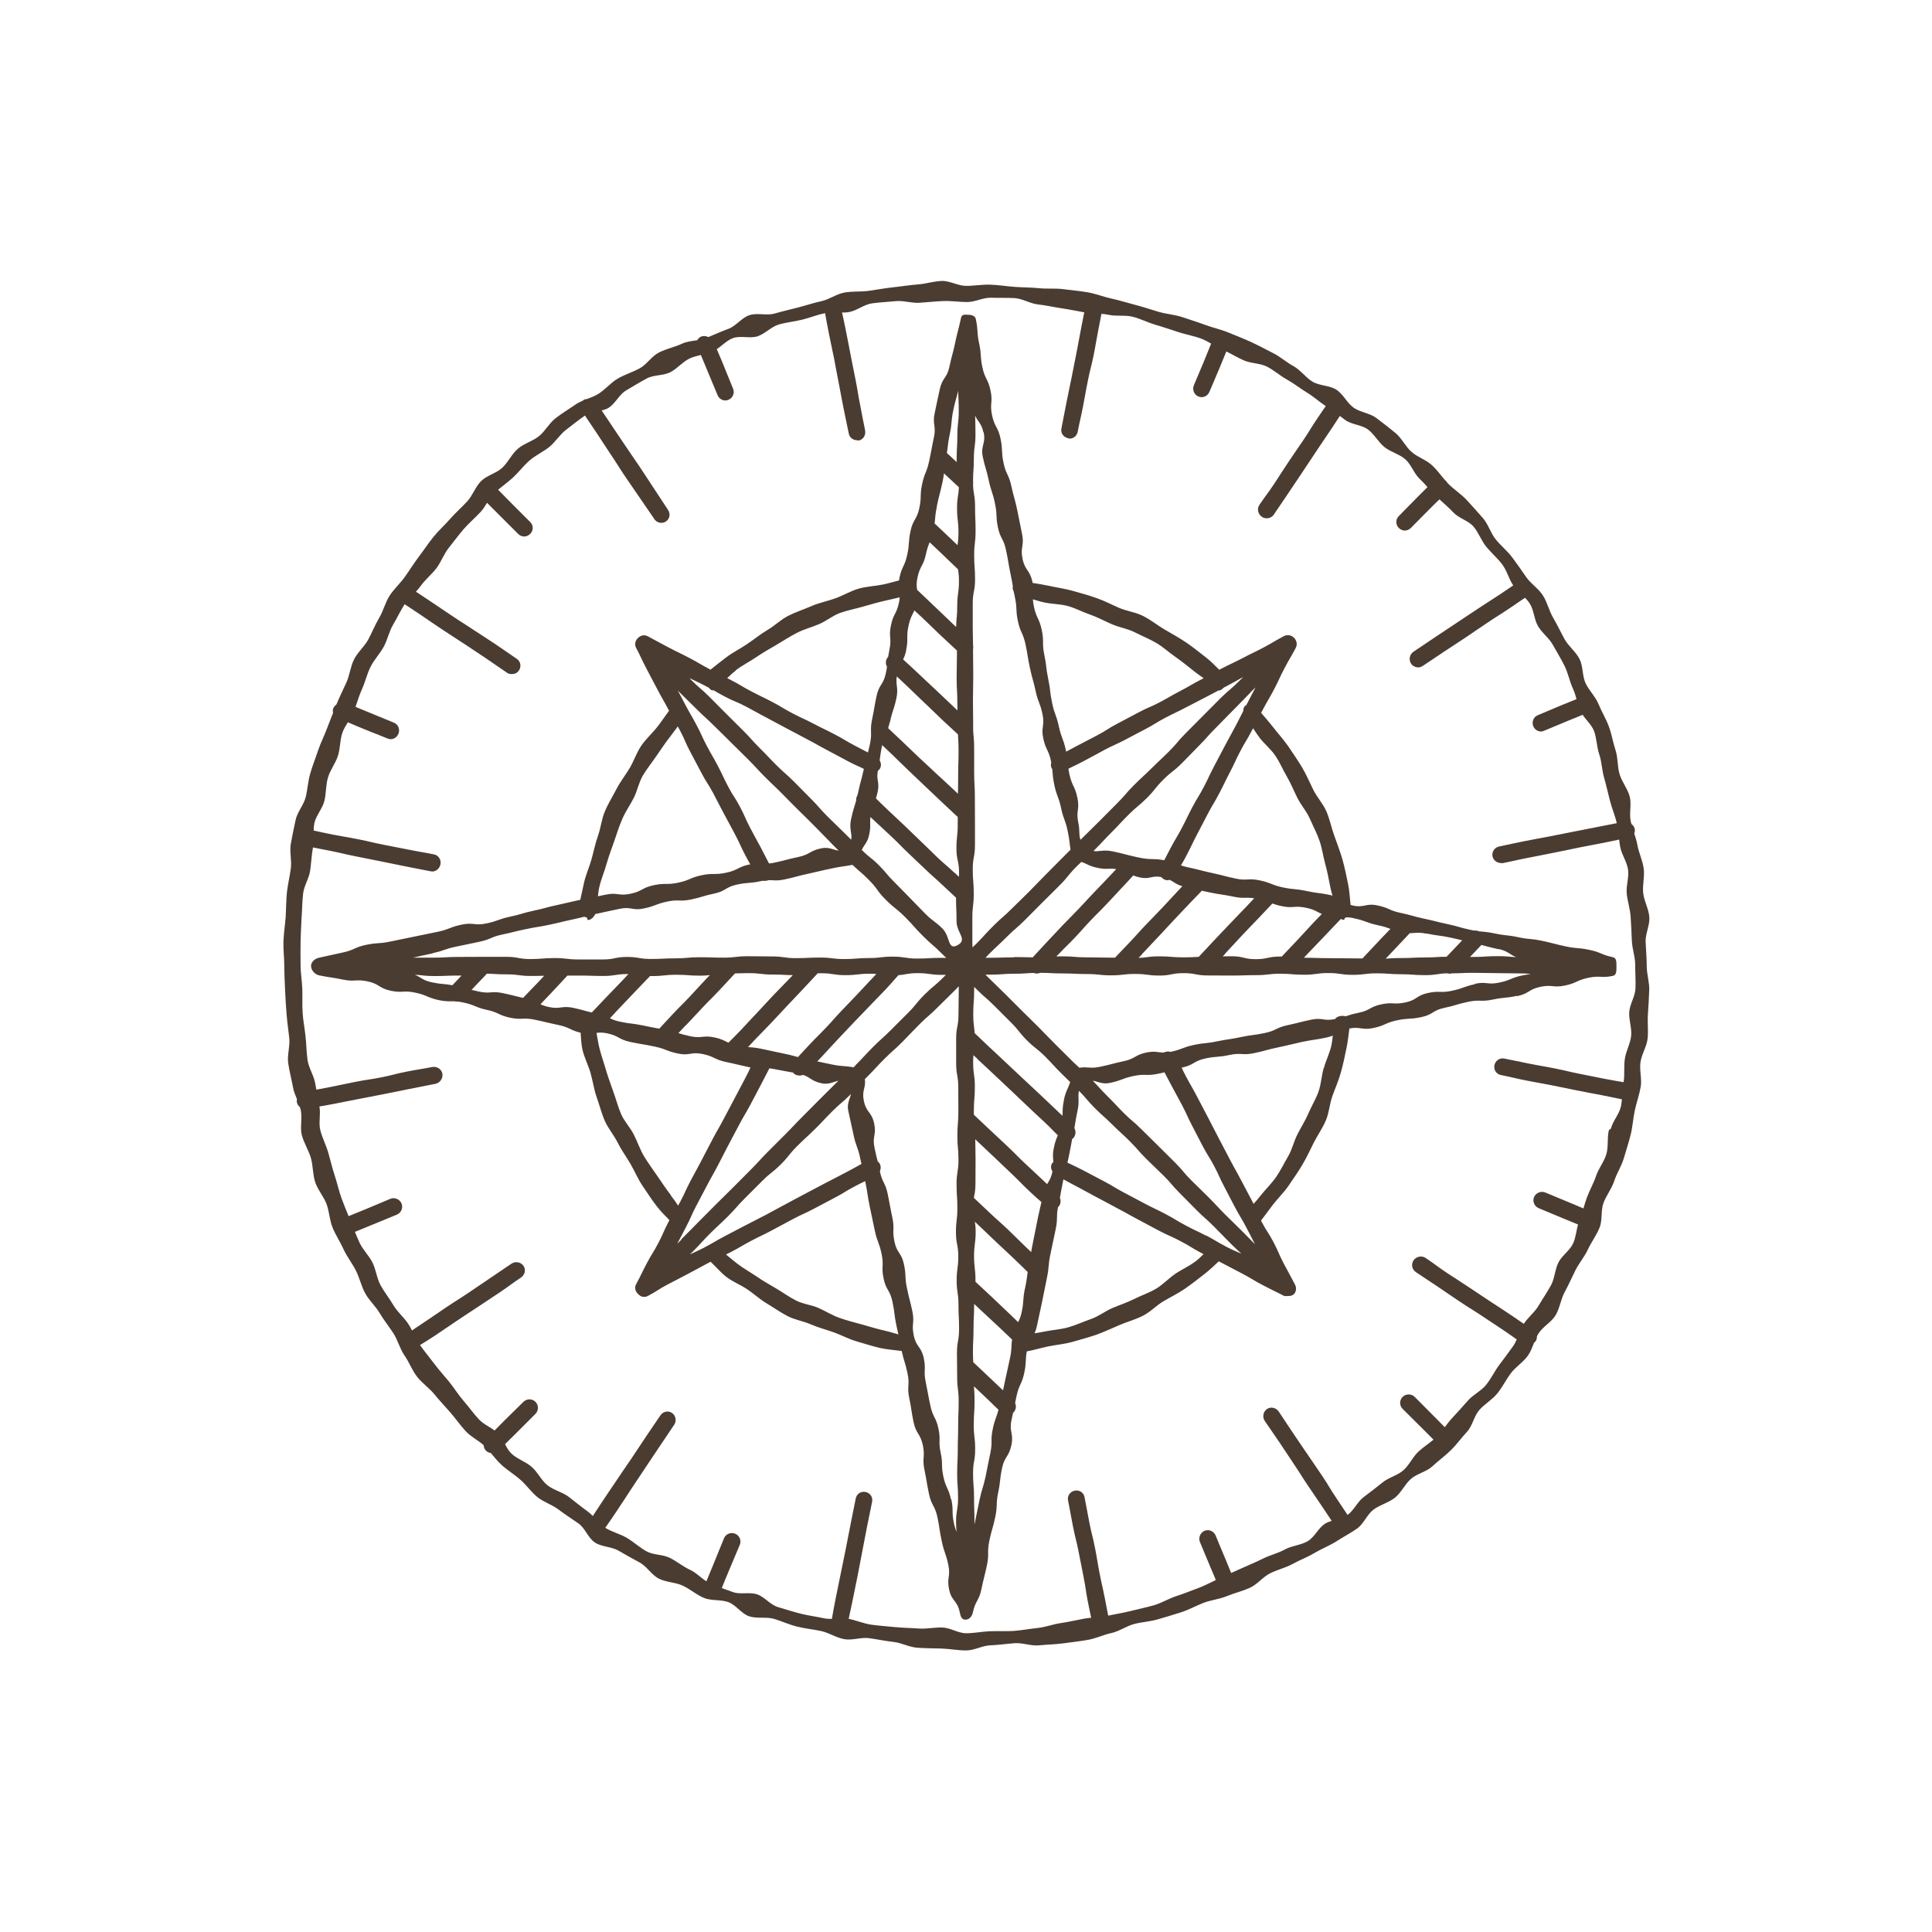 <?xml version="1.0" encoding="UTF-8"?><svg id="retreat-cabins" xmlns="http://www.w3.org/2000/svg" width="192" height="192" viewBox="0 0 192 192"><defs><style>.cls-1{fill:#4b3c31;}</style></defs><path class="cls-1" d="m150.79,98.99c1.19-.25,1.1-.67,2.29-.92,1.19-.25,1.27.12,2.45-.13,1.19-.25,1.13-.52,2.32-.77,1.19-.25,1.25.06,2.44-.19.39-.08.35-.58.35-.98s.02-.8-.37-.88c-1.17-.25-1.13-.47-2.3-.72s-1.21-.1-2.38-.35c-1.17-.25-1.16-.3-2.33-.55-1.17-.25-1.2-.11-2.37-.36-1.17-.25-1.2-.13-2.37-.38-.81-.17-1.08-.15-1.55-.21-.15-.07-.31-.09-.47-.07-.11-.02-.22-.04-.35-.07-1.17-.25-1.15-.33-2.32-.58-1.17-.25-1.16-.29-2.33-.54-1.17-.25-1.15-.33-2.32-.57-1.17-.25-1.12-.5-2.29-.74-1.17-.25-1.28.26-2.45.01-.09-.02-.15-.04-.22-.06-.08-.71-.11-1.43-.26-2.13-.17-.81-.33-1.63-.56-2.43-.23-.8-.54-1.57-.81-2.35-.28-.78-.44-1.61-.77-2.38-.33-.76-.93-1.4-1.3-2.14-.37-.74-.69-1.51-1.11-2.22-.42-.71-.9-1.39-1.36-2.08-.47-.68-1.03-1.29-1.54-1.95-.38-.48-.78-.95-1.18-1.41.05-.09.1-.19.16-.3.54-1.03.59-1.01,1.13-2.04.54-1.03.49-1.06,1.03-2.09.54-1.03.59-1.01,1.13-2.04.17-.33.08-.73-.18-.99-.26-.26-.66-.34-.99-.17-1.03.54-1.01.59-2.04,1.14-1.03.54-1.05.51-2.08,1.05-1.03.54-1.06.5-2.09,1.04-.09.04-.15.08-.23.12-.43-.43-.85-.86-1.33-1.23-.66-.51-1.3-1.04-1.99-1.5-.69-.47-1.42-.86-2.13-1.28-.71-.42-1.37-.96-2.11-1.33-.74-.38-1.61-.48-2.37-.8-.76-.33-1.49-.72-2.28-.99-.78-.28-1.58-.49-2.38-.72-.8-.22-1.62-.33-2.43-.51-.51-.11-1.02-.19-1.53-.27,0-.04-.01-.07-.02-.11-.25-1.19-.73-1.09-.98-2.28-.25-1.19.2-1.29-.05-2.48-.25-1.19-.23-1.19-.48-2.38-.25-1.19-.32-1.17-.58-2.36-.25-1.19-.53-1.13-.78-2.32-.25-1.19-.05-1.23-.3-2.42-.25-1.19-.59-1.12-.84-2.31-.25-1.19.1-1.26-.15-2.45-.25-1.19-.55-1.12-.81-2.31-.25-1.19-.07-1.22-.33-2.41-.25-1.19-.07-1.22-.33-2.41-.08-.39-.59-.42-.99-.42s-.44.13-.52.52c-.25,1.17-.31,1.16-.55,2.33-.25,1.17-.31,1.16-.56,2.33-.25,1.17-.71,1.07-.96,2.25-.25,1.17-.26,1.17-.5,2.34-.25,1.17.17,1.26-.08,2.43-.25,1.17-.22,1.18-.47,2.35-.25,1.17-.45,1.12-.7,2.29-.25,1.17-.03,1.22-.28,2.39-.25,1.17-.62,1.09-.87,2.26-.25,1.17-.08,1.2-.33,2.37-.25,1.17-.52,1.11-.77,2.28-.02.1-.03.18-.04.27-.52.13-1.04.29-1.56.4-.81.17-1.66.19-2.46.42-.8.23-1.53.68-2.31.96-.78.28-1.61.44-2.37.77-.76.33-1.56.59-2.3.96-.74.37-1.35.99-2.07,1.41-.71.42-1.35.95-2.04,1.41-.68.47-1.44.83-2.1,1.34-.51.4-1.03.79-1.53,1.2-.03-.02-.06-.03-.09-.05-1.03-.54-1.01-.59-2.04-1.13-1.03-.54-1.05-.51-2.08-1.05-1.03-.54-1.02-.56-2.05-1.1-.33-.17-.7-.07-.96.19-.26.26-.35.63-.18.96.54,1.03.5,1.06,1.04,2.09q.54,1.03,1.09,2.07c.54,1.03.58,1.01,1.12,2.05.01.02.02.04.03.06-.39.51-.74,1.05-1.13,1.55-.51.66-1.15,1.22-1.62,1.9-.47.69-.73,1.5-1.15,2.22-.42.71-.95,1.37-1.33,2.11-.38.74-.83,1.45-1.15,2.22-.33.76-.4,1.63-.68,2.41-.28.78-.43,1.59-.66,2.39-.23.8-.58,1.56-.75,2.37-.11.53-.24,1.07-.35,1.61-1.06.23-1.11.26-2.25.51-1.19.25-1.18.32-2.37.57-1.19.25-1.17.35-2.36.6-1.19.25-1.16.42-2.35.67-1.19.25-1.27-.13-2.46.12-1.19.25-1.15.44-2.33.7-1.19.25-1.19.24-2.38.49-1.19.25-1.19.24-2.38.49-1.19.25-1.22.08-2.41.33-1.19.25-1.13.51-2.32.76-1.19.25-1.18.27-2.37.52-.39.08-.78.42-.78.82s.37.83.76.92c1.19.25,1.21.18,2.4.43,1.19.25,1.26-.07,2.46.18,1.19.25,1.1.67,2.29.93,1.19.25,1.26-.07,2.45.19,1.19.25,1.14.48,2.33.74.82.17,1.11.1,1.59.12.05.01.1.03.16.03.02,0,.04-.01.07-.01.17.02.37.04.63.1,1.19.25,1.14.47,2.33.73,1.19.25,1.13.53,2.32.78,1.19.25,1.26-.05,2.45.2,1.19.25,1.18.28,2.37.53,1.14.24,1.14.52,2.18.76.04.54.06,1.09.17,1.62.17.81.58,1.57.81,2.36.23.8.34,1.63.61,2.41.28.78.48,1.6.81,2.36.33.76.9,1.41,1.27,2.15.37.74.86,1.41,1.28,2.13.42.71.73,1.49,1.2,2.18.47.68.91,1.39,1.42,2.04.38.49.82.93,1.26,1.38-.03.06-.06.11-.1.18-.54,1.03-.47,1.07-1.01,2.1-.54,1.03-.61.99-1.15,2.02-.54,1.03-.51,1.05-1.06,2.08-.17.33-.08.68.18.94.16.16.34.3.55.3.13,0,.29,0,.41-.07,1.03-.54.99-.63,2.02-1.17,1.03-.54,1.04-.53,2.07-1.08,1.03-.54,1.02-.56,2.05-1.1.05-.03.08-.04.13-.07.52.49.99,1.06,1.55,1.5.64.49,1.42.79,2.09,1.24.67.45,1.27,1.01,1.96,1.42.69.41,1.36.89,2.08,1.26.72.36,1.55.49,2.29.81.74.32,1.52.52,2.28.79.76.27,1.47.67,2.25.89.77.22,1.54.48,2.33.66.71.16,1.44.2,2.16.3.23,1.06.34,1.09.58,2.23.25,1.19-.08,1.26.17,2.45.25,1.19.18,1.2.43,2.39.25,1.19.66,1.1.92,2.29.25,1.19-.09,1.26.16,2.45.25,1.19.2,1.2.45,2.39.25,1.19.58,1.12.84,2.31.25,1.19.17,1.21.43,2.39.25,1.19.4,1.16.65,2.34.25,1.19-.17,1.28.08,2.46.25,1.19.81,1.07,1.06,2.26.08.39.16.74.56.74s.65-.32.74-.71c.25-1.19.6-1.12.85-2.31s.29-1.18.55-2.38c.25-1.19-.01-1.25.24-2.44.25-1.19.34-1.17.59-2.37.25-1.19.04-1.24.29-2.43.25-1.19.13-1.22.38-2.41.25-1.19.68-1.1.93-2.29.25-1.19-.24-1.3.01-2.49.07-.32.12-.55.16-.74.01-.01.03-.02.05-.03.24-.26.29-.63.15-.94.04-.18.08-.39.14-.67.25-1.19.52-1.13.77-2.32.23-1.08.09-1.22.25-2.13.71-.13,1.4-.34,2.11-.49.81-.17,1.65-.23,2.44-.46.8-.23,1.6-.44,2.38-.71.78-.28,1.53-.64,2.29-.96.76-.33,1.58-.54,2.32-.92.74-.37,1.33-1.02,2.04-1.44.71-.42,1.46-.78,2.14-1.25.68-.47,1.33-.98,1.98-1.49.48-.38.93-.8,1.38-1.23.08.04.17.09.27.14q1.03.54,2.06,1.08c1.03.54,1,.6,2.03,1.14.95.5,1.05.52,1.87.94.05.04.11.07.17.09.02,0,.03.01.04.02.12.07.27.04.4.04.22,0,.45-.02.62-.18.26-.26.28-.67.1-.99-.54-1.03-.55-1.03-1.1-2.06-.54-1.03-.47-1.07-1.01-2.11-.54-1.03-.63-.98-1.18-2.02-.03-.05-.05-.09-.07-.14.4-.51.77-1.04,1.16-1.55.51-.66,1.12-1.24,1.58-1.92.47-.69.95-1.37,1.37-2.08.42-.71.77-1.47,1.14-2.21.38-.74.87-1.43,1.19-2.19.33-.76.37-1.64.65-2.42.28-.78.62-1.54.84-2.34.23-.8.39-1.61.56-2.42.14-.64.2-1.3.29-1.96,1.11-.21,1.24.2,2.4-.05,1.19-.25,1.14-.51,2.33-.76,1.19-.25,1.23-.07,2.42-.32,1.19-.25,1.1-.67,2.29-.92,1.19-.25,1.17-.35,2.36-.6,1.19-.25,1.25.03,2.44-.22,1.19-.25,1.22-.12,2.41-.37Zm-1.88-4.68c.98.21,1.1.55,1.77.81-.68-.03-.87-.1-1.85-.1-1.2,0-1.2.08-2.41.08-.12,0-.23,0-.33,0,.51-.53.55-.58,1.13-1.19,0,0,0,0,0,0,.57.14.78.22,1.69.42Zm-7.15-1.54c1.19.25,1.21.16,2.4.41.57.12.87.2,1.15.27-.14.15-.29.3-.57.6-.51.54-.61.64-.98,1.03-.95,0-1.05.07-2.15.07-1.2,0-1.2.06-2.4.06-.79,0-1.07.03-1.5.06.19-.2.4-.43.75-.79.86-.91.96-1.02,1.64-1.74.53,0,.81-.13,1.66.05Zm-7.16-1.5c1.19.25,1.16.43,2.35.68.63.13.92.25,1.23.36-.24.25-.48.5-.95.99-.93.98-.97,1.03-1.83,1.95-.24,0-.53-.01-.99-.01-1.2,0-1.2-.02-2.4-.02s-1.2-.04-2.4-.04c-.01,0-.02,0-.03,0,.13-.14.29-.3.49-.52.88-.93.89-.92,1.77-1.85.74-.79.87-.91,1.42-1.49.09.06.19.09.3.09.04,0,.08-.19.12-.2.05,0,.09-.03.13-.05.21,0,.46.03.8.1Zm-33.8,3.87c-1.2,0-1.2.04-2.4.04-.18,0-.33,0-.46,0,.1-.11.21-.22.35-.37.87-.87.9-.84,1.77-1.71s.93-.8,1.8-1.67.86-.87,1.73-1.74c.87-.87.88-.86,1.74-1.73s.78-.96,1.64-1.83c.2-.2.35-.34.49-.47.63.2.74.41,1.63.59.93.2,1.09,0,1.84.12-.15.16-.32.35-.6.64-.79.84-.8.83-1.59,1.66-.79.83-.78.84-1.57,1.68-.79.83-.81.81-1.6,1.64-.79.83-.78.84-1.57,1.67-.72.76-.77.85-1.37,1.48-.67,0-.87-.03-1.84-.03Zm-.95,42.23c-.08.36-.13.6-.17.8-.24-.23-.5-.47-.98-.93-1-.94-1.03-.97-1.98-1.87-.01-.24-.03-.52-.03-.96,0-1.2.06-1.2.06-2.4s.06-1.2.06-2.4c0-.01,0-.02,0-.03.14.14.3.29.53.5.93.88.94.86,1.87,1.74.73.69.89.84,1.37,1.3-.11.73,0,.92-.22,1.91-.25,1.17-.26,1.16-.51,2.33Zm-32.14-14.17c-.17.17-.3.3-.41.41.35-.66.41-.79.87-1.66.53-1.01.47-1.05,1-2.07q.53-1.01,1.07-2.03c.53-1.01.56-1,1.09-2.01.53-1.01.52-1.02,1.05-2.03.53-1.01.54-1.01,1.07-2.02.53-1.01.58-.99,1.12-2q.53-1.01,1.07-2.03c.44-.84.51-.99.82-1.59.15.02.32.04.53.08.96.2,1.16.21,1.83.34.02.03.04.07.07.09.16.15.38.21.59.21.12,0,.23-.03.33-.07.76.26.83.62,1.85.84.71.15,1.21-.17,1.67-.26-.04.04-.07.07-.12.11q-.87.87-1.74,1.73t-1.72,1.73c-.87.87-.84.89-1.71,1.76s-.87.87-1.73,1.73-.82.91-1.69,1.77c-.87.87-.86.87-1.73,1.74-.87.87-.88.86-1.74,1.72s-.86.87-1.73,1.74-.85.88-1.72,1.74Zm-3.1-26.2c.06,0,.12,0,.19,0,1.2,0,1.2-.13,2.4-.13s1.2.09,2.4.09c.44,0,.71-.03.95-.06-.09.1-.2.21-.33.34-.84.88-.82.9-1.65,1.78-.83.88-.86.86-1.69,1.74-.72.76-.81.88-1.36,1.47-.49-.1-.74-.13-1.57-.31-1.17-.25-1.19-.14-2.35-.39-.48-.1-.75-.22-.98-.34.19-.21.4-.44.78-.84q.88-.93,1.76-1.85c.76-.8.87-.9,1.45-1.51Zm3.52,4.93c.84-.88.83-.89,1.66-1.77.83-.88.86-.86,1.69-1.74.8-.84.82-.9,1.56-1.68.37-.01.66-.03,1.37-.03,1.2,0,1.2.14,2.4.14,1.04,0,1.18.05,1.98.06-.08.09-.17.18-.28.29-.81.85-.83.84-1.64,1.69-.81.85-.79.87-1.6,1.72-.81.85-.8.86-1.6,1.71-.66.7-.8.81-1.28,1.3-.39-.18-.63-.36-1.38-.52-1.17-.25-1.24.13-2.41-.12-.6-.13-.89-.22-1.18-.31.17-.19.37-.4.7-.75Zm6.76,1.53c.81-.85.83-.83,1.64-1.69.81-.85.8-.86,1.6-1.71q.81-.85,1.61-1.7c.78-.82.8-.87,1.53-1.64.1,0,.21,0,.34,0,1.2,0,1.2.19,2.4.19s1.2-.14,2.4-.14c.28,0,.5,0,.68.02-.1.1-.2.22-.34.36-.79.84-.78.84-1.57,1.68-.79.83-.8.83-1.59,1.66-.79.83-.76.86-1.55,1.69-.79.83-.82.81-1.6,1.64-.61.65-.75.8-1.14,1.23-.34-.09-.62-.18-1.29-.32-1.17-.25-1.17-.25-2.34-.5-.67-.14-.97-.14-1.33-.17.14-.15.31-.33.55-.59Zm10.14,2.41c-.08.08-.14.14-.21.2-.96-.18-1.08-.06-2.17-.29-.75-.16-1.02-.22-1.43-.3.12-.13.27-.28.46-.48.79-.84.77-.86,1.56-1.69q.79-.83,1.58-1.67c.79-.83.8-.82,1.59-1.65.79-.83.8-.82,1.59-1.65.69-.73.75-.85,1.29-1.43.73-.05.9-.2,1.9-.2,1.2,0,1.2.17,2.4.17.16,0,.29,0,.41,0-.09.09-.19.19-.31.31-.87.87-.95.79-1.82,1.66s-.78.96-1.65,1.83-.87.87-1.73,1.73-.92.82-1.78,1.69-.83.9-1.7,1.77Zm-8.6-20.05c-.3-.58-.38-.74-.81-1.57-.54-1.02-.56-1-1.09-2.02-.53-1.01-.46-1.05-1-2.07-.53-1.01-.63-.96-1.16-1.98-.53-1.01-.49-1.04-1.02-2.05-.53-1.01-.57-.99-1.11-2.01-.53-1.01-.47-1.04-1.01-2.05-.53-1.01-.57-.99-1.11-2.01-.4-.77-.5-.96-.76-1.44.06.06.12.12.19.2.85.85.86.83,1.71,1.68s.88.81,1.73,1.65c.85.85.86.83,1.7,1.68.85.85.86.83,1.7,1.68.84.84.81.88,1.65,1.72.85.85.87.82,1.71,1.67s.83.85,1.68,1.69.85.83,1.69,1.68c.84.84.83.86,1.67,1.71.24.24.41.41.55.55-.47-.04-.95-.39-1.71-.23-1.19.25-1.12.62-2.31.87-1.19.25-1.18.31-2.37.56-.21.04-.38.07-.53.08Zm-6.01-17.5c.12.15.25.29.41.29.02,0,.05-.01.07-.02.32.19.55.33,1.18.66,1.01.53,1.06.44,2.08.98,1.01.53,1,.56,2.02,1.09,1.01.53,1,.55,2.02,1.08,1.01.53,1.01.54,2.02,1.07,1.01.53,1,.56,2.01,1.09,1.01.53,1.01.55,2.02,1.08.83.44,1.01.47,1.6.77-.24,1.11-.32,1.18-.59,2.43-.02.08-.03.13-.05.2-.09.15-.14.32-.12.5-.18.67-.3.88-.52,1.91-.2.94.15,1.43.02,2-.16-.16-.34-.35-.63-.63-.85-.85-.87-.83-1.72-1.68-.85-.85-.79-.9-1.64-1.75s-.84-.85-1.68-1.7c-.85-.85-.9-.79-1.75-1.64-.85-.85-.82-.87-1.67-1.71-.84-.84-.8-.89-1.64-1.73-.85-.85-.85-.84-1.7-1.69s-.84-.85-1.68-1.69c-.84-.84-.9-.78-1.75-1.62-.08-.08-.15-.15-.21-.22.54.27.73.33,1.54.75.13.07.24.13.35.19Zm22.68-18.01c.25-1.19.3-1.18.56-2.37.09-.4.12-.67.15-.9.07.06.14.14.23.22.63.59.67.61,1.25,1.16-.03.87-.18.99-.18,2.07,0,1.21.14,1.21.14,2.42,0,.65-.05.95-.09,1.27-.17-.17-.38-.36-.68-.65-.84-.8-1-.94-1.6-1.51.08-.57.04-.81.23-1.71Zm1.76,36.43c-.84-.79-.87-.75-1.71-1.54-.83-.79-.81-.81-1.65-1.6-.83-.79-.82-.8-1.65-1.59-.83-.79-.84-.78-1.67-1.57-.61-.58-.77-.74-1.13-1.1.05-.16.11-.36.17-.63.22-1.02-.16-1.14.02-2.1.09-.07.17-.15.22-.26.14-.26.1-.55-.04-.79.06-.41.08-.7.24-1.46,0-.02,0-.03.01-.05.22.21.44.41.88.83.85.81.83.83,1.69,1.64.85.81.85.81,1.7,1.62q.85.81,1.7,1.61c.79.75.86.8,1.54,1.44,0,.19,0,.41,0,.71,0,1.21-.13,1.21-.13,2.41s.26,1.21.26,2.41c0,.16,0,.3-.01.42-.12-.11-.25-.24-.43-.41Zm-4.81-22.12c.25-1.19-.02-1.25.24-2.44.18-.83.38-1.06.58-1.52.2.18.42.38.79.73.93.88.91.89,1.84,1.77.83.78.93.86,1.6,1.49,0,.1,0,.21,0,.34,0,1.21-.03,1.21-.03,2.41s.07,1.21.07,2.42c0,.34,0,.57.01.78-.11-.11-.24-.22-.39-.37q-.88-.84-1.76-1.67c-.88-.83-.89-.82-1.77-1.66-.77-.73-.88-.81-1.48-1.37.11-.22.22-.48.31-.91Zm3.26-9.86c.97.92,1.02.99,1.89,1.81.05.29.1.59.1,1.18,0,1.21-.17,1.21-.17,2.42,0,1.11-.09,1.21-.11,2.14-.11-.1-.23-.22-.38-.36-.93-.88-.92-.89-1.85-1.77-.85-.81-.93-.89-1.65-1.57-.04-.32-.09-.64.04-1.22.25-1.19.59-1.12.84-2.32.13-.6.25-.89.37-1.18.23.21.48.45.92.87Zm-4.87,17.01c.25-1.19.38-1.17.64-2.36.23-1.09-.09-1.27.04-2.19.25.23.47.44.96.9.88.84.87.85,1.75,1.68.88.83.87.84,1.75,1.68.82.78.9.82,1.62,1.5.02.55.06.78.06,1.68,0,1.21-.04,1.21-.04,2.42,0,.95-.01,1.16-.02,1.8-.11-.11-.24-.22-.4-.38-.85-.81-.87-.79-1.73-1.6-.85-.81-.86-.8-1.72-1.6-.85-.81-.84-.82-1.69-1.62-.73-.69-.84-.79-1.4-1.32.05-.16.11-.34.16-.58Zm-2.77,12.73s-.02-.01-.03-.02c.24-.57.56-.68.74-1.54.19-.89.04-1.07.12-1.75.13.13.29.28.51.48.84.79.85.77,1.69,1.57.83.79.8.82,1.64,1.61q.83.79,1.66,1.58c.83.79.86.76,1.69,1.55.69.65.82.76,1.32,1.23,0,1.13.05,1.16.05,2.34s1.15,1.82.08,2.39c-.99.52-.68-.86-1.47-1.65-.79-.79-.91-.68-1.7-1.47s-.77-.81-1.56-1.6-.77-.81-1.56-1.59-.72-.86-1.51-1.65c-.79-.79-.88-.7-1.67-1.49Zm11.48,20.76c.84.79.85.78,1.68,1.57.83.79.84.78,1.67,1.57.83.79.83.79,1.66,1.58.83.79.84.78,1.68,1.57.7.66.79.8,1.29,1.28-.13.29-.26.57-.39,1.19-.16.74-.08,1.04-.06,1.46-.05.05-.11.1-.15.17-.13.25-.09.53.06.76,0,0,0,0,0,.01-.14.68-.34.94-.53,1.26-.15-.14-.33-.31-.6-.57-.85-.81-.86-.8-1.72-1.61-.85-.81-.83-.84-1.68-1.64-.85-.81-.86-.79-1.71-1.6-.8-.76-.86-.81-1.57-1.48,0-.12,0-.24,0-.39,0-1.2.1-1.2.1-2.4s-.17-1.2-.17-2.4c0-.31.01-.54.03-.73.11.11.24.23.41.38Zm4.71,22.78c-.25,1.17-.08,1.2-.33,2.37-.1.48-.23.75-.35.98-.2-.19-.42-.41-.82-.79q-.93-.88-1.85-1.76c-.82-.77-.93-.86-1.57-1.46,0-.06,0-.11,0-.17,0-1.2-.14-1.2-.14-2.4s.16-1.2.16-2.4c0-.47-.04-.75-.08-1,.11.1.23.21.38.36.88.84.87.84,1.76,1.68.88.83.89.82,1.77,1.66.72.68.84.82,1.34,1.3-.09.54-.08.78-.27,1.65Zm1.29-7.04c-.25,1.17-.22,1.17-.47,2.34-.11.53-.16.82-.2,1.09-.15-.14-.32-.31-.57-.54-.88-.84-.86-.86-1.74-1.7-.88-.83-.91-.81-1.79-1.64-.82-.78-.88-.84-1.6-1.51.07-.4.16-.68.16-1.44,0-1.2.01-1.2.01-2.4,0-1.04-.03-1.18-.03-1.98.08.08.18.17.28.27.85.81.86.8,1.71,1.61q.85.81,1.7,1.62c.85.81.82.84,1.67,1.64.63.6.81.74,1.22,1.1-.11.48-.18.72-.35,1.54Zm2.58-11.66c-.17.8-.11,1.08-.14,1.55-.15-.15-.33-.32-.6-.57q-.84-.79-1.67-1.58c-.83-.79-.84-.78-1.68-1.57q-.83-.79-1.67-1.57c-.83-.79-.84-.78-1.68-1.57-.74-.7-.82-.79-1.43-1.36-.04-.69-.14-.88-.14-1.86,0-1.2.09-1.2.09-2.4,0-.13,0-.24,0-.34.07.07.15.15.24.24.85.85.9.79,1.75,1.63q.84.84,1.69,1.69c.84.84.74.94,1.59,1.78.84.84.94.74,1.79,1.59.84.84.8.88,1.65,1.72.41.41.62.61.83.81-.21.7-.42.83-.63,1.81Zm18.54-40.54c.2-.2.36-.35.5-.48-.39.74-.43.84-.91,1.75-.03.02-.06.02-.09.04-.16.14-.22.35-.22.56-.25.48-.34.68-.74,1.44-.53,1.01-.55,1-1.09,2.02q-.53,1.01-1.07,2.03c-.53,1.01-.49,1.04-1.02,2.05-.53,1.01-.59.98-1.13,1.99-.53,1.01-.5,1.03-1.03,2.04-.53,1.01-.58.99-1.12,2-.35.66-.47.89-.65,1.25-1.16-.22-1.27,0-2.53-.27-.12-.03-.22-.05-.33-.07-.05-.02-.11-.03-.17-.04-.84-.19-1-.27-2.13-.51-.9-.19-1.36.07-1.87-.03.03-.03.06-.06.1-.1.87-.87.84-.9,1.7-1.76s.83-.9,1.7-1.76c.87-.87.95-.79,1.81-1.65.87-.87.77-.97,1.64-1.83.87-.87.97-.76,1.84-1.63s.85-.88,1.71-1.75c.87-.87.81-.92,1.68-1.78.87-.87.85-.88,1.72-1.75s.85-.88,1.71-1.75Zm-19.06,26.02c.79-.84.82-.81,1.61-1.64.79-.83.76-.86,1.55-1.69.79-.83.82-.81,1.6-1.64.79-.83.78-.84,1.57-1.68.58-.61.73-.78,1.08-1.17.17.07.37.14.66.2,1.02.22,1.15-.22,2.12-.04.08.09.17.16.27.22.13.07.24.1.37.1.07,0,.13-.03.19-.05.43.21.64.46,1.27.64-.12.12-.25.27-.43.46-.81.85-.79.87-1.6,1.72-.81.85-.82.84-1.63,1.69-.81.85-.78.87-1.59,1.72-.74.78-.82.85-1.44,1.51-.13,0-.27,0-.43,0-1.2,0-1.2-.03-2.4-.03s-1.2-.1-2.4-.1c-.24,0-.43,0-.6.01.07-.07.14-.14.22-.23Zm8.28,0c.81-.85.8-.86,1.61-1.71.81-.85.79-.87,1.6-1.72q.81-.85,1.61-1.7c.6-.63.76-.79,1.13-1.17.19.04.42.09.74.16,1.19.25,1.21.18,2.4.43,1.05.22,1.22.03,2.06.16-.19.2-.39.42-.77.82-.84.88-.85.87-1.68,1.75-.83.88-.84.87-1.67,1.76-.73.77-.81.88-1.39,1.49-.46.02-.72.05-1.54.05-1.2,0-1.2-.1-2.4-.1-1.06,0-1.19.13-2.04.15.1-.1.21-.22.35-.36Zm8.27-.06c.84-.88.82-.9,1.65-1.78.83-.88.84-.87,1.68-1.75.72-.76.81-.87,1.36-1.44.22.08.49.17.92.26,1.19.25,1.26-.09,2.46.17.84.18,1.06.41,1.53.61-.19.2-.41.42-.78.81-.88.93-.86.95-1.74,1.88-.77.81-.87.91-1.46,1.54-.06,0-.12,0-.19,0-1.2,0-1.2.26-2.4.26s-1.2-.29-2.4-.29c-.39,0-.65,0-.87.01.08-.08.16-.17.25-.27Zm3.41-21.45c.49.63,1.13,1.14,1.57,1.79.45.66.75,1.4,1.15,2.08.4.68.69,1.42,1.05,2.13.36.71.91,1.32,1.23,2.05s.7,1.44.96,2.19c.26.75.36,1.55.57,2.32.22.76.35,1.54.51,2.32.06.27.13.55.21.82-.07-.02-.13-.04-.21-.06-1.17-.25-1.19-.15-2.36-.4-1.17-.25-1.2-.12-2.36-.36-1.17-.25-1.13-.45-2.3-.7-1.17-.25-1.24.07-2.4-.18-1.17-.25-1.16-.3-2.32-.55-1.17-.25-1.16-.3-2.33-.55-.35-.07-.58-.14-.78-.21.15-.24.29-.49.55-.98.54-1.03.51-1.05,1.05-2.09q.54-1.03,1.08-2.07c.54-1.03.6-1,1.14-2.04.54-1.03.51-1.05,1.05-2.08.54-1.03.49-1.06,1.03-2.09.54-1.03.6-1,1.14-2.03.05-.09.09-.17.13-.25.2.31.4.62.63.91Zm-1.65-6c-.11.11-.24.24-.4.4-.87.87-.94.8-1.81,1.66-.87.87-.86.87-1.73,1.74-.87.87-.86.87-1.73,1.74-.87.87-.79.94-1.66,1.81-.87.87-.89.84-1.76,1.7-.87.87-.91.83-1.77,1.7s-.8.93-1.66,1.79-.86.87-1.73,1.74-.88.86-1.74,1.72c-.06.06-.1.1-.15.15-.19-.46-.04-.87-.22-1.71-.25-1.19.16-1.28-.09-2.47-.25-1.19-.53-1.13-.79-2.32-.05-.23-.08-.41-.1-.57.56-.28.74-.34,1.55-.77,1.02-.54,1.01-.55,2.02-1.09,1.01-.53,1.04-.48,2.06-1.01,1.01-.53,1.01-.54,2.03-1.07,1.01-.53.98-.6,1.99-1.13,1.01-.53,1.03-.49,2.05-1.03,1.01-.53,1.02-.52,2.03-1.05.63-.33.87-.46,1.2-.63.01,0,.03.01.04.01.16,0,.31-.13.44-.27.1-.05.21-.11.34-.18.84-.44.98-.54,1.58-.87Zm-17.38-7.08c.76.22,1.47.6,2.22.86.75.26,1.44.65,2.17.96.73.31,1.55.43,2.25.79.71.36,1.45.66,2.14,1.06.68.4,1.27.96,1.93,1.41.65.45,1.26.96,1.88,1.45.29.22.59.43.89.64-.09.05-.19.1-.31.16-1.03.54-1.01.58-2.04,1.12-1.03.54-1.01.58-2.04,1.12-1.03.54-1.07.46-2.1,1.01-1.03.54-1.03.55-2.06,1.09-1.03.54-.99.62-2.02,1.17-1.03.54-1.03.53-2.07,1.08-.52.27-.77.41-1.03.55-.01-.05-.02-.1-.03-.15-.25-1.19-.43-1.15-.69-2.34-.25-1.19-.42-1.15-.67-2.34-.25-1.19-.14-1.21-.39-2.4-.25-1.19-.14-1.22-.39-2.41-.25-1.19,0-1.25-.25-2.44-.25-1.19-.52-1.13-.78-2.32-.07-.31-.09-.54-.1-.74.37.11.74.23,1.12.31.78.17,1.6.15,2.36.36Zm-8.39-17.28c.25,1.17-.32,1.29-.08,2.46.25,1.17.34,1.15.59,2.32.25,1.17.38,1.14.62,2.31.25,1.17.05,1.21.29,2.37.25,1.17.57,1.1.81,2.27.25,1.17.2,1.18.44,2.34.14.65.18.94.24,1.28,0,.01-.01.02-.02.04-.02.16.03.3.1.43.03.16.07.35.12.59.25,1.17.05,1.21.3,2.38.25,1.17.5,1.11.75,2.28.25,1.17.19,1.18.44,2.35.25,1.17.32,1.15.57,2.31.25,1.17.44,1.13.68,2.29.25,1.17-.17,1.25.08,2.42.25,1.16.53,1.11.77,2.27.01.05.02.08.02.13-.05.18-.05.38.05.57.01.03.04.04.05.06.06.51.03.77.21,1.61.25,1.17.43,1.13.67,2.29.25,1.16.42,1.13.66,2.29.2.95.16,1.15.28,1.83-.16.16-.34.35-.63.63q-.87.87-1.73,1.74c-.87.87-.85.88-1.71,1.75s-.88.85-1.75,1.72-.92.81-1.79,1.67-.83.9-1.69,1.77c-.18.18-.32.31-.44.43-.01-.15-.02-.32-.02-.53,0-1.21,0-1.21,0-2.41s.14-1.2.14-2.41-.1-1.2-.1-2.41.22-1.2.22-2.41,0-1.2,0-2.4-.01-1.2-.01-2.4-.07-1.2-.07-2.4,0-1.2,0-2.4c0-.97-.07-1.16-.1-1.83,0-.03,0-.06,0-.09,0-.14,0-.29,0-.49,0-1.2-.02-1.2-.02-2.4s.03-1.2.03-2.4-.02-1.2-.02-2.4c0-.1,0-.18,0-.26.03-.12.02-.24,0-.37,0-.62-.03-.83-.03-1.77,0-1.2,0-1.2,0-2.4s.23-1.2.23-2.4-.09-1.2-.09-2.4.14-1.2.14-2.4-.05-1.2-.05-2.4-.18-1.21-.2-2.28c.02-.11.02-.22,0-.33,0-.98.08-1.06.08-2.18,0-1.2.16-1.2.16-2.4,0-.99-.02-1.17-.03-1.87.26.6.62.73.82,1.66Zm-3.36.18c.25-1.19.1-1.22.36-2.42.21-1,.31-1.16.48-1.88,0,.81.05.95.05,2,0,1.21-.14,1.21-.14,2.42s-.07,1.21-.07,2.42c0,.1,0,.17,0,.25-.46-.43-.56-.52-.97-.9.12-.71.08-.91.29-1.89Zm-21.28,23.49c.63-.49,1.35-.84,2.01-1.29.66-.45,1.34-.84,2.03-1.24.68-.4,1.35-.84,2.05-1.2.71-.36,1.48-.56,2.21-.87.73-.31,1.36-.86,2.11-1.12.75-.26,1.54-.41,2.3-.63.76-.22,1.52-.44,2.3-.61.43-.09.86-.2,1.29-.3,0,.15-.03.31-.07.52-.25,1.17-.56,1.1-.8,2.27-.25,1.17.1,1.24-.15,2.41-.06.3-.1.53-.13.72,0,0,0,0,0,0-.26.27-.29.67-.11.98-.03.18-.06.39-.12.66-.25,1.17-.67,1.08-.92,2.25-.25,1.17-.2,1.18-.45,2.35-.11.54-.11.84-.1,1.12,0,.03,0,.06,0,.08.01.3.02.61-.1,1.19-.08.4-.15.65-.21.87-.36-.19-.6-.31-1.26-.66-1.03-.54-1.01-.6-2.04-1.14-1.03-.54-1.05-.51-2.08-1.05-1.03-.54-1.06-.49-2.09-1.03-1.03-.54-1-.6-2.03-1.14-1.03-.54-1.05-.51-2.08-1.05-1.03-.54-1-.59-2.03-1.13-.14-.07-.26-.14-.37-.19.28-.27.56-.53.86-.76Zm-13.55,21.54c.17-.78.5-1.51.71-2.28.22-.76.49-1.5.76-2.25.26-.75.49-1.51.81-2.24.31-.73.78-1.38,1.14-2.09.36-.71.5-1.53.9-2.22.4-.68.91-1.3,1.36-1.96.45-.65.89-1.32,1.38-1.94.25-.32.49-.66.74-.99.07.13.15.27.24.45.54,1.03.46,1.07,1.01,2.1.54,1.03.55,1.03,1.09,2.06.54,1.03.62.99,1.17,2.01.54,1.03.53,1.04,1.08,2.07s.56,1.02,1.1,2.05c.54,1.03.49,1.06,1.03,2.09.22.42.36.67.48.88-.03,0-.05,0-.08.01-1.19.25-1.12.57-2.32.82-1.19.25-1.24,0-2.43.25-1.19.25-1.14.49-2.33.74-1.19.25-1.24,0-2.43.25-1.19.25-1.12.6-2.31.85-1.19.25-1.28-.16-2.47.09-.34.07-.57.12-.77.16.04-.32.07-.63.14-.94Zm-16.55,6.56c1.17-.25,1.14-.4,2.3-.64q1.17-.25,2.34-.49c1.17-.25,1.12-.48,2.28-.72,1.17-.25,1.16-.29,2.32-.53,1.17-.25,1.18-.19,2.35-.44,1.17-.25,1.16-.28,2.33-.53.57-.12.86-.2,1.14-.27.08.03.16.07.24.08.04,0,.07.25.11.25.31,0,.59-.28.73-.59.03,0,.06-.01.09-.02,1.17-.25,1.17-.26,2.33-.5,1.17-.25,1.26.21,2.43-.04,1.17-.25,1.13-.43,2.29-.68,1.17-.25,1.22.03,2.39-.21,1.17-.25,1.15-.35,2.31-.59,1.17-.25,1.08-.64,2.25-.89,1.16-.25,1.2-.09,2.36-.34.08-.02.14-.02.21-.04.03,0,.05.01.08.01.13,0,.29.01.42-.05,0,0,.01-.02.02-.02.54-.02.81.11,1.67-.08,1.17-.25,1.15-.31,2.32-.56,1.16-.25,1.16-.28,2.32-.52,1.06-.23,1.18-.19,2.08-.36.67.65.82.68,1.63,1.5.91.91.76,1.06,1.68,1.97.91.91,1.01.81,1.92,1.72s.85.96,1.76,1.87.97.84,1.88,1.75c.18.18.32.32.45.43-.14,0-.3,0-.49,0-1.21,0-1.21.07-2.41.07s-1.2-.19-2.41-.19-1.2.14-2.41.14-1.2.1-2.41.1-1.2-.15-2.4-.15-1.2.06-2.4.06-1.2-.17-2.4-.17-1.2-.02-2.4-.02-1.2.14-2.4.14-1.2-.04-2.4-.04-1.2.11-2.4.11-1.2.06-2.4.06c-.1,0-.18,0-.27,0-.09-.02-.18-.02-.27-.01-.69-.05-.88-.19-1.86-.19-1.2,0-1.2.25-2.4.25s-1.2,0-2.4,0-1.2-.14-2.4-.14-1.2.1-2.4.1-1.2-.22-2.4-.22-1.2,0-2.4,0-1.2.01-2.4.01-1.2.07-2.4.07c-1.07,0-1.19,0-2.05,0,.8-.17.92-.22,1.95-.43Zm-.1,2.9c-.93-.2-1.07-.5-1.68-.75.73.03.91.13,1.91.13,1.2,0,1.2-.05,2.41-.05.12,0,.22,0,.32,0-.43.45-.52.55-.91.96-.86-.16-1-.07-2.05-.29Zm7.08,1.08c-1.17-.25-1.24.09-2.4-.16-.32-.07-.54-.12-.73-.17.1-.1.22-.22.37-.39.59-.62.63-.65,1.16-1.22.79.02.93.07,1.97.07,1.2,0,1.2.16,2.4.16.68,0,.97-.01,1.32-.02-.15.16-.32.34-.55.59-.81.85-.96.99-1.55,1.61-.84-.19-.95-.25-1.99-.47Zm4.58,1.38c-.4-.08-.65-.18-.86-.28.26-.28.51-.53,1.03-1.08.86-.91.95-1.02,1.65-1.77.29,0,.59,0,1.17,0,1.2,0,1.2.04,2.4.04s1.2-.19,2.4-.19c.03,0,.06,0,.09,0-.14.15-.31.33-.54.58-.88.93-.89.91-1.77,1.84-.7.74-.85.9-1.33,1.4-.7-.16-.86-.25-1.83-.46-1.17-.25-1.25.16-2.42-.08Zm12.12,18.72c-.49-.63-.92-1.29-1.37-1.94-.45-.66-.92-1.29-1.33-1.97-.4-.68-.65-1.45-1.01-2.15-.36-.71-.95-1.31-1.26-2.03-.31-.73-.51-1.51-.78-2.25-.26-.75-.54-1.49-.76-2.26-.22-.76-.5-1.51-.67-2.29-.09-.42-.15-.84-.23-1.26.27-.04.57-.06,1.05.04,1.19.25,1.12.6,2.31.86,1.19.25,1.2.2,2.39.45,1.19.25,1.15.45,2.34.7,1.19.25,1.28-.2,2.47.05,1.19.25,1.13.54,2.31.79,1.19.25,1.18.28,2.37.53.02,0,.04,0,.06.01-.11.24-.22.51-.47.97q-.54,1.03-1.09,2.07c-.54,1.03-.55,1.03-1.09,2.06-.54,1.03-.58,1.01-1.12,2.04-.54,1.03-.54,1.04-1.08,2.07-.54,1.03-.55,1.02-1.1,2.05-.54,1.03-.49,1.06-1.03,2.09-.08.15-.15.27-.21.38-.23-.34-.46-.68-.72-1Zm1.89,5.84c.09-.08.18-.18.29-.28.87-.87.83-.91,1.7-1.78s.9-.83,1.77-1.7c.87-.87.81-.92,1.68-1.79q.87-.87,1.73-1.73c.87-.87.96-.77,1.83-1.63.87-.87.77-.96,1.64-1.83.86-.86.9-.83,1.77-1.69s.84-.89,1.71-1.76c.87-.87.94-.8,1.8-1.66.03-.03.05-.05.07-.07-.1.47-.43.96-.27,1.67.25,1.19.27,1.19.52,2.38.25,1.19.42,1.16.67,2.35.05.22.08.39.12.55-.43.24-.63.36-1.37.75-1.02.54-1.02.53-2.04,1.06-1.01.53-1.01.54-2.03,1.07-1.01.53-1.01.54-2.02,1.08-1.01.53-1,.55-2.02,1.09-1.01.53-1.02.51-2.04,1.05q-1.01.53-2.03,1.06c-1.01.53-.99.58-2,1.11-.77.41-.98.47-1.48.71Zm17.06,6.98c-.74-.21-1.49-.39-2.22-.65-.73-.26-1.38-.68-2.09-.99-.71-.31-1.52-.38-2.21-.73-.69-.35-1.32-.81-1.98-1.2-.66-.39-1.34-.77-1.97-1.21-.64-.43-1.32-.81-1.93-1.28-.37-.29-.73-.59-1.09-.89.14-.07.28-.14.48-.24,1.03-.54,1.01-.58,2.04-1.13,1.03-.54,1.05-.5,2.08-1.05,1.03-.54,1.02-.56,2.05-1.1,1.03-.54,1.06-.49,2.09-1.03,1.03-.54,1.03-.55,2.06-1.09,1.03-.54,1-.61,2.03-1.15.49-.26.75-.38,1-.5,0,.04.01.07.02.11.25,1.19.18,1.21.43,2.4.25,1.19.25,1.19.5,2.38.25,1.19.43,1.15.68,2.34.25,1.19-.05,1.26.2,2.45.25,1.19.63,1.11.88,2.3.25,1.19.15,1.21.4,2.4.08.38.14.64.19.85-.47-.13-.93-.28-1.4-.38-.75-.17-1.49-.4-2.23-.61Zm8.87,17.4c-.25-1.17-.51-1.11-.76-2.28-.25-1.17-.02-1.22-.27-2.38-.25-1.17.03-1.22-.22-2.39-.25-1.17-.55-1.1-.8-2.27-.25-1.17-.22-1.17-.46-2.34-.25-1.17.05-1.23-.2-2.4-.25-1.17-.74-1.06-.99-2.23-.25-1.17.1-1.24-.14-2.41-.25-1.17-.3-1.16-.54-2.32-.25-1.17-.05-1.21-.3-2.37-.25-1.17-.7-1.07-.94-2.24-.25-1.17.04-1.23-.21-2.39-.25-1.17-.22-1.17-.46-2.34-.24-1.16-.54-1.11-.78-2.25.1-.23.12-.5,0-.74-.06-.1-.13-.19-.22-.26-.09-.36-.17-.64-.31-1.34-.25-1.17.21-1.26-.04-2.43-.25-1.16-.77-1.05-1.02-2.22-.23-1.07.21-1.26.1-2.18.08-.08.16-.16.25-.25.87-.87.83-.9,1.7-1.77.87-.87.92-.81,1.78-1.68s.84-.89,1.71-1.76.93-.8,1.79-1.67c.86-.86.87-.86,1.74-1.72.15-.15.26-.26.36-.37,0,.12,0,.25,0,.4,0,1.21-.03,1.21-.03,2.41s-.23,1.2-.23,2.41,0,1.2,0,2.41.21,1.2.21,2.41.01,1.2.01,2.4-.1,1.2-.1,2.4.11,1.2.11,2.4-.19,1.2-.19,2.4.08,1.2.08,2.4-.14,1.2-.14,2.4.23,1.2.23,2.4-.16,1.2-.16,2.4.18,1.2.18,2.4.06,1.2.06,2.4-.21,1.2-.21,2.4.02,1.2.02,2.4.15,1.2.15,2.4-.05,1.2-.05,2.4-.04,1.2-.04,2.4-.06,1.2-.06,2.4.09,1.2.09,2.4-.2,1.2-.2,2.4c0,.46.03.74.06.98-.09-.21-.19-.46-.27-.86-.25-1.17-.02-1.22-.26-2.39Zm4.15-7.01c-.25,1.17,0,1.22-.24,2.38-.25,1.16-.23,1.17-.47,2.33-.25,1.17-.35,1.14-.6,2.31-.25,1.17-.23,1.17-.48,2.33-.01.06-.02.1-.03.15,0-.08,0-.17,0-.27,0-1.2-.04-1.2-.04-2.41s-.1-1.2-.1-2.41.21-1.2.21-2.4-.14-1.2-.14-2.4.08-1.2.08-2.4c0-.76-.04-1.04-.06-1.45.19.18.41.38.73.69.9.85,1,.96,1.71,1.64-.2.77-.35.88-.57,1.9Zm20.13-16.65c-.63.49-1.37.8-2.02,1.25-.65.45-1.2,1.05-1.88,1.46-.68.4-1.45.66-2.15,1.01-.71.36-1.46.6-2.19.91-.73.31-1.37.83-2.12,1.09-.75.26-1.48.6-2.24.82-.76.22-1.57.26-2.35.42-.34.07-.68.13-1.03.18.09-.19.17-.41.24-.74.25-1.19.26-1.19.51-2.38.25-1.19.23-1.19.48-2.38.25-1.19.1-1.22.36-2.41q.25-1.19.5-2.38c.24-1.12.05-1.24.24-2.24,0,0,.02-.01.03-.02.24-.25.29-.61.16-.91.1-.53.13-.77.31-1.64.02-.07.03-.13.04-.2.38.21.61.34,1.3.7,1.03.54,1.02.56,2.06,1.11,1.03.54,1.03.55,2.06,1.1,1.03.54,1.02.57,2.05,1.11,1.03.54,1.02.56,2.06,1.1,1.03.54,1.07.47,2.1,1.02,1.03.54,1,.6,2.02,1.15.1.05.19.1.28.14-.26.26-.53.52-.82.75Zm1.09-2.55c-1.01-.53-1.04-.49-2.05-1.03-1.01-.53-.98-.59-2-1.13-1.01-.53-1.03-.49-2.05-1.03q-1.01-.53-2.02-1.07c-1.01-.53-.98-.59-2-1.13q-1.01-.53-2.03-1.07c-.86-.45-1.01-.49-1.65-.81.04-.15.07-.32.12-.53.2-.96.22-1.16.35-1.82.03-.03.07-.04.1-.07.26-.28.3-.69.12-1.01.13-.7.13-.89.34-1.87.18-.83-.03-1.32.12-1.83.81.82.76.9,1.59,1.73.84.84.89.79,1.73,1.63.84.84.88.8,1.72,1.64.84.84.79.9,1.63,1.74s.86.82,1.71,1.66.78.91,1.62,1.75c.84.84.83.85,1.67,1.69s.89.79,1.73,1.63c.84.84.83.86,1.67,1.7.55.55.76.72,1.07,1.01-.51-.24-.73-.28-1.5-.69-1.01-.53-.99-.58-2-1.12Zm-4.16-16.25c.18.34.31.58.64,1.21.54,1.02.55,1.01,1.09,2.02.53,1.01.48,1.04,1.01,2.06.53,1.01.52,1.02,1.06,2.04.53,1.01.6.98,1.14,1.99.53,1.01.47,1.04,1.01,2.06.53,1.01.52,1.02,1.06,2.03.53,1.01.59.98,1.12,2,.46.87.52,1,.86,1.67-.43-.43-.57-.59-1.23-1.25-.84-.84-.86-.83-1.7-1.67-.84-.84-.81-.87-1.66-1.72s-.85-.83-1.7-1.67-.77-.92-1.61-1.76c-.84-.84-.85-.84-1.69-1.68-.84-.84-.85-.83-1.69-1.67s-.91-.77-1.75-1.61c-.84-.84-.81-.87-1.66-1.71-.76-.76-.81-.87-1.42-1.5.47.07.97.38,1.7.22,1.19-.25,1.16-.43,2.35-.69,1.19-.25,1.25.03,2.44-.22.26-.05.45-.1.62-.14Zm15.83-.43c-.22.76-.25,1.58-.51,2.33-.26.75-.69,1.43-1,2.16-.31.73-.74,1.39-1.1,2.1-.36.71-.53,1.51-.93,2.2-.4.68-.75,1.41-1.2,2.06-.45.65-1.04,1.21-1.53,1.83-.22.29-.46.56-.7.83-.04-.09-.09-.18-.15-.29q-.54-1.03-1.09-2.06c-.54-1.03-.57-1.02-1.11-2.05q-.54-1.03-1.08-2.06c-.54-1.03-.53-1.04-1.07-2.07s-.54-1.03-1.08-2.06c-.54-1.03-.57-1.01-1.12-2.04-.23-.43-.35-.68-.45-.91.02,0,.03,0,.05-.01,1.19-.25,1.11-.64,2.3-.9,1.19-.25,1.22-.09,2.41-.35,1.19-.25,1.26.07,2.44-.18,1.19-.25,1.18-.32,2.37-.57,1.19-.25,1.18-.28,2.37-.54,1.19-.25,1.21-.18,2.4-.43.29-.06.5-.13.68-.2-.03.31-.07.63-.13.94-.17.78-.54,1.5-.75,2.26Zm15.05-8.33c-1.17.25-1.13.41-2.3.66-1.17.25-1.22-.03-2.39.22-1.17.25-1.07.69-2.24.94-1.17.25-1.23-.06-2.4.19-1.17.25-1.09.6-2.26.84-.67.14-.95.24-1.29.35-.04,0-.06-.02-.1-.03-.37-.05-.76.03-.94.3-1.14.24-1.24-.18-2.4.07-1.17.25-1.16.29-2.32.54-1.17.25-1.11.54-2.27.78-1.17.25-1.18.15-2.35.4-1.17.25-1.18.18-2.35.42-1.17.25-1.19.12-2.36.37-1.16.25-1.12.43-2.29.68,0,0,0,0-.01,0-.22-.06-.47-.04-.68.07,0,0,0,0-.01,0-.57,0-.84-.18-1.72,0-1.17.25-1.09.62-2.25.86-1.16.25-1.15.3-2.32.55-1.05.22-1.22-.03-2.09.1-.16-.14-.35-.32-.63-.59-.84-.84-.85-.84-1.69-1.68s-.83-.85-1.67-1.7-.85-.83-1.69-1.67-.84-.84-1.68-1.68c-.84-.84-.86-.82-1.7-1.66-.1-.1-.19-.19-.27-.27.13,0,.28,0,.46,0,1.21,0,1.21-.09,2.41-.09,1.01,0,1.18-.06,1.93-.08.1.04.2.06.3.06.12,0,.23-.02.34-.07,1.03,0,1.1.06,2.24.06,1.2,0,1.2.06,2.41.06s1.2.13,2.4.13,1.2-.14,2.4-.14,1.2.16,2.4.16,1.2-.24,2.4-.24,1.2.23,2.4.23,1.2.01,2.4.01,1.2-.04,2.4-.04,1.2-.14,2.4-.14,1.2.1,2.4.1,1.2-.17,2.4-.17,1.2.18,2.4.18,1.2-.15,2.4-.15,1.2.09,2.4.09,1.2.09,2.4.09,1.21-.17,2.26-.18c.07.02.13.04.2.04s.13-.03.19-.04c.94,0,1.04-.05,2.14-.05,1.2,0,1.2.03,2.4.03s1.2.03,2.4.03c.42,0,.69.03.92.07-.22.02-.47.05-.85.13-1.17.25-1.12.47-2.29.71-1.17.25-1.25-.13-2.42.12Z"/><path class="cls-1" d="m163.9,98.43c.03-.81-.25-1.62-.25-2.43s-.08-1.61-.11-2.41c-.03-.81.43-1.64.37-2.45-.06-.81-.52-1.58-.61-2.38-.09-.8.16-1.65.05-2.45-.11-.8-.49-1.56-.63-2.35-.07-.39-.19-.76-.31-1.13.05-.14.08-.28.05-.44-.04-.21-.17-.38-.33-.5-.02-.09-.05-.17-.07-.26-.17-.79.1-1.68-.1-2.46-.2-.78-.78-1.46-1.01-2.24-.23-.78-.15-1.64-.41-2.41-.25-.77-.38-1.59-.66-2.34-.28-.76-.72-1.46-1.02-2.21-.31-.75-.95-1.35-1.29-2.08-.34-.73-.23-1.68-.6-2.4-.36-.72-1.09-1.26-1.48-1.96-.39-.71-.73-1.44-1.14-2.14-.41-.69-.58-1.54-1.02-2.22-.44-.68-1.19-1.15-1.65-1.81-.46-.66-.92-1.33-1.4-1.97-.48-.64-1.13-1.16-1.64-1.79-.51-.63-.73-1.49-1.26-2.1-.53-.61-1.07-1.21-1.62-1.81-.55-.59-1.25-1.03-1.83-1.61-.05-.05-.1-.11-.15-.17-.03-.04-.05-.1-.09-.13-.02-.02-.06-.03-.08-.06-.43-.49-.81-1.03-1.28-1.47-.59-.55-1.45-.81-2.05-1.34-.61-.53-.97-1.36-1.59-1.87-.63-.51-1.26-1.02-1.91-1.5-.65-.49-1.59-.56-2.25-1.02-.66-.46-1.04-1.35-1.72-1.79-.68-.44-1.66-.38-2.36-.79-.69-.41-1.19-1.16-1.9-1.55-.71-.39-1.33-.95-2.05-1.31-.72-.36-1.44-.76-2.17-1.09-.73-.34-1.5-.63-2.24-.94-.75-.31-1.56-.48-2.31-.76-.76-.28-1.53-.52-2.3-.78-.77-.25-1.6-.3-2.37-.53-.77-.23-1.54-.49-2.32-.69-.78-.2-1.55-.45-2.34-.62-.79-.17-1.55-.48-2.35-.62-.79-.14-1.61-.2-2.41-.31-.8-.11-1.62-.01-2.43-.1-.8-.08-1.61-.07-2.42-.13-.8-.06-1.6-.19-2.41-.22-.81-.03-1.61.12-2.42.12s-1.63-.52-2.43-.49c-.81.03-1.61.3-2.41.35-.81.06-1.61.2-2.41.28-.8.09-1.6.23-2.4.35-.8.11-1.63.03-2.43.17-.8.14-1.51.69-2.3.86-.79.17-1.55.43-2.33.63-.78.2-1.56.38-2.33.6-.78.23-1.72-.1-2.49.16-.77.25-1.33,1.08-2.09,1.36-.68.25-1.34.54-2,.82-.21-.11-.46-.15-.71-.05-.18.07-.3.21-.39.36-.52.08-1.06.13-1.52.35-.73.34-1.56.5-2.28.87-.72.36-1.2,1.18-1.91,1.57-.71.39-1.5.62-2.2,1.03-.69.41-1.23,1.08-1.91,1.51-.34.22-.74.36-1.13.51-.13.01-.26.04-.37.12-.02.01-.03.03-.05.05-.24.1-.47.21-.68.35-.66.46-1.36.88-2,1.37-.64.48-1.04,1.29-1.67,1.8-.63.51-1.5.73-2.11,1.26-.61.53-.96,1.34-1.55,1.89-.59.55-1.53.75-2.1,1.32-.57.57-.84,1.44-1.39,2.03-.55.59-1.16,1.13-1.69,1.73-.53.61-1.14,1.15-1.65,1.78-.51.63-.95,1.31-1.44,1.95-.49.65-.91,1.33-1.38,1.99-.46.66-1.09,1.22-1.53,1.89-.44.68-.63,1.52-1.04,2.21-.41.69-.71,1.45-1.09,2.16-.39.71-1.06,1.27-1.42,1.99-.36.72-.43,1.58-.77,2.32-.33.72-.68,1.43-.98,2.16-.12.09-.23.2-.3.35-.07.16-.06.32-.03.48-.19.49-.39.97-.57,1.46-.28.76-.65,1.48-.91,2.24-.25.77-.56,1.52-.78,2.29-.23.77-.27,1.6-.46,2.38-.2.78-.83,1.47-1,2.26-.17.79-.34,1.59-.48,2.38-.14.79.11,1.66,0,2.46-.11.8-.3,1.59-.39,2.39-.08.8-.07,1.61-.12,2.42-.06.8-.19,1.61-.22,2.41-.03.81.08,1.61.08,2.42s.05,1.61.08,2.42c.03.81.09,1.61.15,2.41.06.81.19,1.6.27,2.4.08.8-.22,1.66-.11,2.45.11.8.33,1.59.47,2.38.07.42.24.82.4,1.21-.02.11-.03.22,0,.34.04.19.15.34.29.45.03.1.07.21.09.31.17.79-.09,1.68.1,2.46.2.78.67,1.5.9,2.27.23.78.18,1.64.43,2.41.25.77.84,1.42,1.13,2.18.28.76.3,1.62.61,2.37.31.75.77,1.43,1.1,2.17.34.73.86,1.38,1.22,2.1.36.72.53,1.55.92,2.25.39.71,1.03,1.27,1.44,1.97.41.69.92,1.32,1.36,2,.44.68.63,1.52,1.09,2.18.46.66.75,1.46,1.24,2.1.48.64,1.2,1.12,1.71,1.74.51.63,1.07,1.21,1.6,1.82.53.61.99,1.28,1.54,1.88.51.55,1.23.89,1.79,1.4.01.2.08.4.24.55.13.13.3.19.47.22.33.4.66.8,1.03,1.15.59.55,1.3.97,1.9,1.5.61.53,1.08,1.23,1.7,1.73.63.51,1.46.75,2.1,1.24.65.49,1.32.92,1.98,1.38.66.46.96,1.46,1.64,1.9.68.44,1.66.4,2.35.81.69.41,1.4.79,2.11,1.18.71.39,1.17,1.24,1.9,1.6.72.36,1.62.35,2.36.69.73.34,1.36.91,2.11,1.22.75.31,1.68.14,2.43.42.76.28,1.3,1.16,2.07,1.41.77.25,1.69.03,2.46.25.77.23,1.51.58,2.3.77.78.2,1.59.27,2.38.44.79.17,1.51.67,2.31.81.79.14,1.67-.21,2.47-.1.8.11,1.58.28,2.39.37.8.08,1.57.52,2.38.58.8.06,1.62.05,2.43.08.81.03,1.62.19,2.43.19s1.61-.48,2.41-.51c.81-.03,1.6-.15,2.41-.21.81-.06,1.65.3,2.45.21.8-.08,1.62-.09,2.42-.2.8-.11,1.61-.2,2.41-.34.8-.14,1.55-.51,2.34-.68.79-.17,1.49-.7,2.27-.9.78-.2,1.6-.24,2.37-.47.78-.23,1.55-.45,2.31-.7.77-.25,1.48-.65,2.23-.94.76-.28,1.59-.36,2.33-.67.75-.31,1.55-.49,2.28-.83.73-.34,1.27-1.07,1.99-1.43.72-.36,1.53-.54,2.24-.93.71-.39,1.47-.67,2.17-1.09.69-.41,1.47-.71,2.15-1.14.68-.44,1.41-.82,2.07-1.28.66-.46.99-1.39,1.63-1.88.64-.48,1.51-.69,2.14-1.19.63-.51.98-1.33,1.59-1.87.61-.53,1.54-.7,2.13-1.25.59-.55,1.26-1.03,1.84-1.6s1.05-1.24,1.6-1.83c.55-.59.69-1.55,1.22-2.16.53-.61,1.29-1.02,1.79-1.65.51-.63.87-1.37,1.35-2.01.49-.65,1.24-1.1,1.7-1.76.27-.38.43-.83.61-1.28.05-.05.11-.08.15-.14.1-.15.13-.32.13-.48.05-.11.1-.22.17-.31.44-.68,1.28-1.11,1.69-1.8.41-.69.51-1.58.89-2.28.39-.71.71-1.45,1.07-2.17.36-.72.91-1.35,1.25-2.09.34-.73.85-1.4,1.15-2.15.31-.75.11-1.69.39-2.45.28-.76.82-1.42,1.07-2.19.25-.77.72-1.47.95-2.25.23-.77.48-1.55.68-2.34.2-.78.24-1.61.41-2.4.17-.79.45-1.56.59-2.36.14-.79-.14-1.66-.02-2.46.11-.8.63-1.55.71-2.36.08-.8-.03-1.63.03-2.44.06-.8.1-1.61.13-2.42Zm-4.01,13.88c-.19.76-.03,1.62-.25,2.38-.22.76-.77,1.41-1.02,2.16-.25.75-.65,1.43-.92,2.17-.13.35-.23.71-.34,1.07-.37-.16-.66-.28-1.38-.58q-1.2-.5-2.41-1c-.43-.18-.94.03-1.12.46-.18.43.04.92.47,1.1,1.2.5,1.2.5,2.4,1,.79.33,1.07.44,1.5.62-.17.62-.22,1.29-.48,1.87-.33.72-1.12,1.21-1.47,1.91-.35.7-.36,1.58-.74,2.27-.38.69-.83,1.34-1.23,2.02-.39.66-1.05,1.16-1.47,1.8-.31-.22-.57-.4-1.18-.81-1.07-.72-1.08-.71-2.16-1.42q-1.07-.72-2.15-1.43c-1.07-.72-1.09-.7-2.16-1.41-1.07-.72-1.04-.76-2.11-1.48-.39-.26-.94-.14-1.2.25-.26.39-.14.92.25,1.17q1.07.72,2.15,1.43c1.07.72,1.06.73,2.14,1.45,1.07.72,1.09.69,2.17,1.4q1.07.72,2.15,1.43c.75.5.97.67,1.4.97-.1.22-.2.44-.34.64-.45.64-.93,1.27-1.4,1.9-.47.63-.81,1.37-1.31,1.98-.49.61-1.29.97-1.81,1.57-.52.59-1.04,1.17-1.58,1.75-.26.28-.48.58-.71.88-.35-.35-.55-.56-1.17-1.18q-.91-.91-1.82-1.83c-.33-.33-.87-.32-1.2,0-.33.33-.33.86,0,1.19q.91.91,1.83,1.82c.66.66.84.85,1.24,1.24-.49.41-1.03.76-1.5,1.19-.58.54-.91,1.35-1.5,1.86-.6.52-1.46.71-2.07,1.21-.61.5-1.24.97-1.86,1.44-.63.47-.97,1.32-1.61,1.78-.42-.63-.53-.79-1.12-1.68-.72-1.07-.67-1.1-1.39-2.18-.72-1.07-.73-1.06-1.45-2.13-.72-1.07-.74-1.06-1.45-2.13q-.72-1.07-1.43-2.15c-.26-.39-.78-.51-1.16-.26-.39.26-.49.8-.23,1.19.72,1.07.74,1.06,1.46,2.13q.72,1.07,1.43,2.15c.72,1.07.69,1.09,1.41,2.16.72,1.07.73,1.06,1.45,2.14.48.71.64.96.9,1.35-.24.08-.47.16-.67.29-.66.43-1.03,1.33-1.71,1.73-.68.4-1.57.44-2.26.82-.69.38-1.48.56-2.18.91-.7.35-1.42.65-2.14.97-.34.16-.69.31-1.03.46-.14-.35-.26-.65-.54-1.32-.5-1.2-.51-1.2-1-2.4-.18-.43-.67-.65-1.1-.47-.43.18-.64.69-.46,1.12.5,1.2.5,1.2,1,2.4.3.72.42,1.01.58,1.37-.57.27-1.13.57-1.72.79-.74.27-1.46.57-2.21.81-.75.25-1.44.67-2.19.9-.76.22-1.53.37-2.3.57-.75.19-1.52.31-2.28.47-.1-.51-.15-.78-.32-1.66-.25-1.27-.28-1.26-.53-2.53-.25-1.27-.21-1.27-.46-2.54-.25-1.27-.31-1.25-.56-2.52-.25-1.26-.23-1.27-.48-2.53-.09-.46-.51-.73-.97-.64-.46.09-.76.51-.67.96.25,1.27.23,1.27.48,2.54.25,1.27.31,1.26.56,2.52q.25,1.27.5,2.53c.25,1.27.19,1.28.44,2.54.16.81.23,1.1.32,1.54-.23.02-.47.05-.7.09-.77.14-1.53.33-2.32.44-.78.11-1.53.41-2.32.49-.78.08-1.56.23-2.35.29-.78.05-1.58,0-2.37.03-.79.03-1.57.2-2.36.2s-1.57-.54-2.35-.57c-.79-.03-1.58.16-2.36.1-.79-.06-1.58-.06-2.36-.14-.78-.08-1.57-.13-2.35-.24-.77-.11-1.5-.43-2.26-.58.11-.5.17-.77.35-1.64.25-1.25.26-1.25.51-2.5.25-1.25.23-1.25.48-2.5.25-1.25.23-1.25.48-2.5.25-1.25.26-1.25.51-2.5.09-.46-.2-.88-.66-.97-.46-.09-.88.19-.97.65q-.25,1.25-.5,2.5t-.49,2.51c-.25,1.25-.26,1.25-.51,2.5-.25,1.25-.26,1.25-.51,2.5-.2,1.03-.23,1.22-.36,1.95-.26,0-.51,0-.75-.05-.77-.17-1.57-.27-2.33-.46-.76-.19-1.52-.44-2.28-.66-.76-.22-1.33-1.02-2.08-1.27-.75-.25-1.69.05-2.42-.23-.36-.13-.72-.26-1.08-.39.29-.72.36-.9.78-1.9.5-1.2.51-1.2,1.01-2.4.18-.43-.03-.93-.46-1.1-.43-.18-.93.02-1.11.45-.5,1.2-.48,1.21-.98,2.41-.41.99-.48,1.17-.77,1.87-.55-.35-1.02-.86-1.6-1.13-.72-.33-1.33-.85-2.03-1.2-.7-.35-1.63-.27-2.32-.65-.69-.38-1.28-.94-1.96-1.34-.67-.4-1.48-.58-2.14-1,.42-.61.55-.77,1.13-1.65.72-1.07.71-1.08,1.42-2.16q.72-1.07,1.43-2.15.72-1.07,1.43-2.14c.72-1.07.72-1.07,1.44-2.14.26-.39.16-.92-.23-1.18-.39-.26-.89-.13-1.15.26-.72,1.07-.73,1.06-1.45,2.14-.72,1.07-.71,1.08-1.43,2.15-.72,1.07-.74,1.06-1.45,2.13-.72,1.07-.73,1.07-1.44,2.14-.5.75-.65.99-.94,1.43-.17-.18-.35-.34-.54-.48-.64-.45-1.24-.96-1.87-1.44-.63-.47-1.49-.65-2.1-1.14-.61-.49-.96-1.3-1.56-1.82-.59-.52-1.42-.77-2-1.31-.28-.26-.47-.6-.65-.95.36-.36.56-.56,1.19-1.18q.91-.91,1.83-1.83c.33-.33.33-.87,0-1.2-.33-.33-.86-.32-1.19,0-.91.91-.93.9-1.84,1.81-.54.54-.76.76-1.03,1.04-.52-.38-1.14-.65-1.57-1.12-.54-.58-.99-1.23-1.51-1.82-.52-.6-.93-1.27-1.42-1.88-.5-.61-1.03-1.19-1.5-1.82-.47-.62-.97-1.22-1.41-1.85.46-.29.7-.42,1.46-.92,1.07-.72,1.07-.73,2.14-1.45,1.07-.72,1.08-.71,2.15-1.42q1.07-.72,2.15-1.43c1.07-.72,1.04-.76,2.12-1.48.39-.26.53-.77.27-1.16-.26-.39-.81-.49-1.2-.23-1.07.72-1.07.73-2.14,1.45-1.07.72-1.07.73-2.14,1.45-1.07.72-1.09.69-2.16,1.41-1.07.72-1.06.73-2.14,1.45-.69.46-.94.63-1.31.88-.11-.22-.22-.43-.36-.64-.43-.66-1.08-1.18-1.48-1.86-.4-.68-.9-1.3-1.28-1.99-.38-.69-.45-1.54-.8-2.25-.35-.7-.97-1.28-1.3-2-.16-.35-.31-.7-.45-1.06.61-.25.83-.33,1.76-.72,1.2-.5,1.21-.49,2.41-.99.43-.18.64-.68.46-1.11-.18-.43-.69-.64-1.12-.46-1.2.5-1.2.51-2.4,1.01-.93.38-1.15.47-1.74.71-.24-.59-.48-1.18-.7-1.77-.27-.74-.43-1.52-.68-2.27-.25-.75-.42-1.52-.64-2.27-.22-.76-.6-1.47-.79-2.23-.19-.75.06-1.6-.09-2.36.37-.06.68-.11,1.4-.25q1.27-.25,2.54-.5c1.27-.25,1.27-.24,2.53-.49q1.27-.25,2.53-.51,1.26-.25,2.53-.5c.46-.09.78-.57.69-1.02-.09-.46-.57-.74-1.02-.65-1.27.25-1.28.21-2.54.46-1.27.25-1.25.32-2.52.57-1.27.25-1.28.19-2.54.44-1.27.25-1.26.27-2.53.52-.7.14-1.02.2-1.37.26-.04-.23-.09-.45-.13-.68-.14-.77-.64-1.49-.75-2.27-.11-.78-.11-1.57-.2-2.36-.08-.78-.24-1.56-.29-2.35-.05-.78,0-1.58-.03-2.36-.03-.79-.17-1.57-.17-2.36s-.02-1.58,0-2.37c.03-.79.05-1.58.1-2.36.06-.79.06-1.58.15-2.36.08-.78.59-1.51.7-2.29.11-.77.14-1.54.28-2.31.54.1.79.15,1.69.33,1.25.25,1.24.29,2.5.54q1.25.25,2.5.5c1.25.25,1.25.26,2.5.51q1.25.25,2.5.49c.06.01.12.02.17.02.39,0,.73-.31.81-.71.09-.46-.19-.9-.64-.99-1.25-.25-1.26-.22-2.51-.47s-1.25-.24-2.51-.49c-1.25-.25-1.24-.29-2.49-.54-1.25-.25-1.26-.22-2.51-.46-1.02-.2-1.21-.26-1.94-.41,0-.25.02-.49.07-.73.17-.77.79-1.43.99-2.19.19-.76.14-1.59.36-2.34.22-.76.75-1.41.99-2.16.25-.75.19-1.6.46-2.34.13-.35.33-.68.53-1,.44.19.71.31,1.52.64,1.2.5,1.21.47,2.41.97.11.04.21.07.32.07.33,0,.63-.2.77-.53.18-.43,0-.93-.44-1.11-1.2-.5-1.21-.49-2.41-.99-.74-.3-1.02-.42-1.41-.58.21-.6.39-1.21.65-1.78.33-.72.49-1.51.85-2.21.35-.7.92-1.29,1.3-1.98.38-.69.53-1.51.93-2.19.4-.67.73-1.38,1.15-2.04.59.39.77.5,1.63,1.08,1.07.72,1.06.74,2.14,1.45,1.07.72,1.09.7,2.16,1.41,1.07.72,1.08.71,2.15,1.43,1.07.72,1.05.74,2.13,1.46.14.1.31.11.47.11.27,0,.52-.12.68-.36.26-.39.17-.9-.22-1.16-1.07-.72-1.06-.74-2.13-1.46s-1.09-.7-2.16-1.41c-1.07-.72-1.09-.69-2.16-1.41q-1.07-.72-2.14-1.44c-.76-.51-.99-.66-1.43-.95.17-.18.34-.37.48-.57.45-.64,1.09-1.14,1.57-1.77.47-.63.73-1.41,1.23-2.03.49-.61.96-1.25,1.47-1.85.52-.59,1.12-1.1,1.66-1.68.26-.27.46-.6.66-.93.41.41.59.59,1.27,1.27q.91.91,1.83,1.83c.16.16.38.25.6.25s.42-.1.59-.26c.33-.33.34-.85,0-1.18q-.91-.91-1.83-1.83c-.73-.73-.88-.89-1.36-1.38.49-.41,1.01-.78,1.48-1.21.58-.54,1.06-1.19,1.65-1.7.6-.52,1.35-.85,1.96-1.34.61-.5,1.04-1.23,1.67-1.71.62-.47,1.23-.97,1.87-1.41.44.66.55.81,1.15,1.71.72,1.08.7,1.09,1.42,2.16.72,1.07.69,1.09,1.41,2.16.72,1.07.74,1.06,1.46,2.13.72,1.07.74,1.06,1.46,2.13.16.24.41.37.68.37.16,0,.32-.03.46-.13.39-.26.48-.76.22-1.15-.72-1.08-.7-1.09-1.42-2.16-.72-1.08-.7-1.09-1.42-2.16-.72-1.07-.74-1.06-1.45-2.13-.72-1.07-.73-1.07-1.44-2.14-.46-.68-.62-.93-.87-1.3.26-.06.5-.14.71-.27.66-.43,1.04-1.31,1.71-1.71.68-.4,1.36-.82,2.05-1.19.69-.38,1.64-.27,2.34-.62.7-.35,1.24-1.05,1.95-1.38.35-.16.72-.25,1.1-.34.2.49.31.74.66,1.59q.5,1.2,1,2.4c.13.32.44.53.77.53.11,0,.22-.02.32-.07.43-.18.63-.68.45-1.11-.5-1.2-.49-1.21-.98-2.41-.33-.8-.45-1.07-.64-1.51.54-.36,1.02-.88,1.62-1.1.74-.27,1.69.07,2.44-.18.75-.25,1.35-.95,2.11-1.17.76-.22,1.56-.29,2.32-.48.76-.19,1.5-.49,2.27-.65.17.89.18,1.01.4,2.11.25,1.23.26,1.23.51,2.46.24,1.23.22,1.24.47,2.47.24,1.23.22,1.24.47,2.47.24,1.23.27,1.23.51,2.46.08.4.42.66.82.66.05,0,.11.04.17.03.46-.09.72-.55.63-1.01-.25-1.23-.24-1.24-.48-2.47-.25-1.23-.21-1.24-.45-2.47-.24-1.23-.25-1.23-.49-2.46-.24-1.23-.23-1.23-.48-2.47-.19-.98-.25-1.18-.39-1.84.24,0,.48,0,.71-.05.77-.14,1.48-.75,2.26-.86.78-.11,1.58-.14,2.36-.22.78-.08,1.6.22,2.39.16.78-.05,1.56-.14,2.35-.17.79-.03,1.57.1,2.36.1s1.58-.45,2.37-.43c.79.03,1.59-.01,2.37.04.79.06,1.54.55,2.32.63.78.08,1.55.27,2.33.38.76.11,1.5.27,2.25.4-.07.38-.14.69-.28,1.42-.25,1.27-.23,1.27-.48,2.54q-.25,1.27-.5,2.53c-.25,1.26-.27,1.26-.52,2.53-.25,1.26-.24,1.27-.49,2.53-.09.46.2.86.66.96.06.01.1.04.16.04.39,0,.72-.28.8-.68.25-1.27.28-1.26.53-2.53.25-1.27.22-1.27.48-2.54.25-1.27.31-1.25.57-2.52.25-1.26.22-1.27.47-2.54.17-.84.22-1.13.31-1.59.24.02.49.05.72.1.77.17,1.62,0,2.38.19.76.19,1.49.57,2.24.79.76.22,1.51.48,2.25.72.75.25,1.54.38,2.28.65.36.13.69.32,1.03.51-.25.6-.33.82-.71,1.75-.5,1.2-.51,1.2-1.01,2.4-.18.43.03.93.46,1.11.11.04.22.06.32.06.33,0,.63-.2.77-.53.5-1.2.52-1.19,1.02-2.4.35-.86.45-1.11.66-1.61.57.28,1.12.61,1.7.87.72.33,1.61.28,2.32.63.7.35,1.31.91,2,1.29.69.38,1.31.88,1.98,1.29.66.39,1.24.93,1.88,1.35-.24.35-.42.6-.86,1.26-.72,1.07-.68,1.1-1.4,2.17-.72,1.07-.74,1.06-1.45,2.13-.72,1.07-.7,1.09-1.41,2.16-.72,1.07-.76,1.04-1.48,2.11-.26.39-.13.92.26,1.18.14.1.3.14.47.14.27,0,.55-.12.71-.37.72-1.07.73-1.07,1.45-2.14q.72-1.07,1.44-2.15c.72-1.07.71-1.08,1.43-2.15.72-1.07.72-1.07,1.44-2.14.42-.63.59-.89.8-1.22.19.14.37.28.56.42.64.45,1.61.46,2.24.93.63.47,1.02,1.25,1.64,1.75.61.49,1.48.69,2.07,1.21.59.52.85,1.41,1.43,1.95.27.25.52.53.77.81-.28.28-.5.5-1.04,1.04-.91.91-.9.93-1.81,1.84-.33.33-.33.85,0,1.18.16.16.37.26.59.26s.43-.09.6-.25c.91-.91.91-.92,1.82-1.84.52-.52.75-.75,1.03-1.01.47.43.95.84,1.38,1.3.54.58,1.47.8,1.99,1.39.52.6.78,1.41,1.28,2.02.5.61,1.12,1.13,1.59,1.76.47.62.65,1.44,1.09,2.08-.37.25-.61.42-1.3.88-1.08.72-1.09.69-2.17,1.41-1.07.72-1.08.71-2.15,1.43q-1.07.72-2.15,1.43c-1.07.72-1.07.72-2.14,1.44-.39.26-.5.8-.24,1.19.16.24.45.37.72.37.16,0,.32-.07.46-.16q1.08-.72,2.15-1.44c1.08-.72,1.09-.7,2.16-1.42,1.07-.72,1.06-.73,2.14-1.45,1.07-.72,1.09-.69,2.16-1.41.82-.55,1.01-.69,1.53-1.04.17.18.34.36.47.57.43.66.43,1.59.83,2.26.4.68,1.1,1.18,1.48,1.87.38.69.8,1.36,1.15,2.07.35.7.49,1.51.82,2.23.16.34.27.7.37,1.07-.41.17-.69.28-1.45.59-1.2.5-1.2.51-2.4,1.01-.43.18-.62.66-.45,1.09.13.32.44.53.77.53.11,0,.21-.03.32-.08,1.2-.5,1.2-.5,2.4-1,.74-.31,1.03-.42,1.42-.58.36.54.9,1.01,1.13,1.61.27.74.27,1.58.52,2.32.25.75.26,1.56.48,2.32.22.76.38,1.52.58,2.28.19.76.51,1.47.68,2.24-.43.09-.73.14-1.54.3-1.27.25-1.27.25-2.54.5q-1.27.25-2.53.5c-1.27.25-1.27.23-2.53.48-1.26.25-1.26.27-2.53.53-.46.09-.77.52-.68.98.08.4.45.67.84.67.05,0,.11.03.17.01,1.27-.25,1.26-.28,2.53-.53,1.27-.25,1.27-.24,2.54-.5,1.27-.25,1.26-.26,2.53-.52,1.27-.25,1.27-.24,2.53-.49.75-.15,1.06-.22,1.45-.3.03.24.05.48.1.72.14.77.67,1.48.78,2.26.11.78-.21,1.61-.13,2.39.08.78.34,1.54.39,2.33.05.78.09,1.57.12,2.36.03.79.33,1.57.33,2.36s.06,1.59.03,2.37c-.03.79-.56,1.55-.62,2.33-.06.79.27,1.6.19,2.38-.08.78-.52,1.52-.63,2.3-.11.76,0,1.55-.12,2.31-.66-.12-.88-.14-1.86-.33q-1.25-.25-2.5-.5c-1.25-.25-1.24-.29-2.49-.54-1.25-.25-1.26-.22-2.51-.47-1.25-.25-1.25-.26-2.5-.51-.46-.09-.89.21-.98.67-.09.46.2.88.65.97,1.25.25,1.24.29,2.5.54,1.25.25,1.26.22,2.51.47,1.25.25,1.25.26,2.5.51,1.25.25,1.25.24,2.5.48,1.06.21,1.23.25,2.01.41-.02.24-.05.48-.1.72-.17.77-.8,1.43-.99,2.19Z"/></svg>